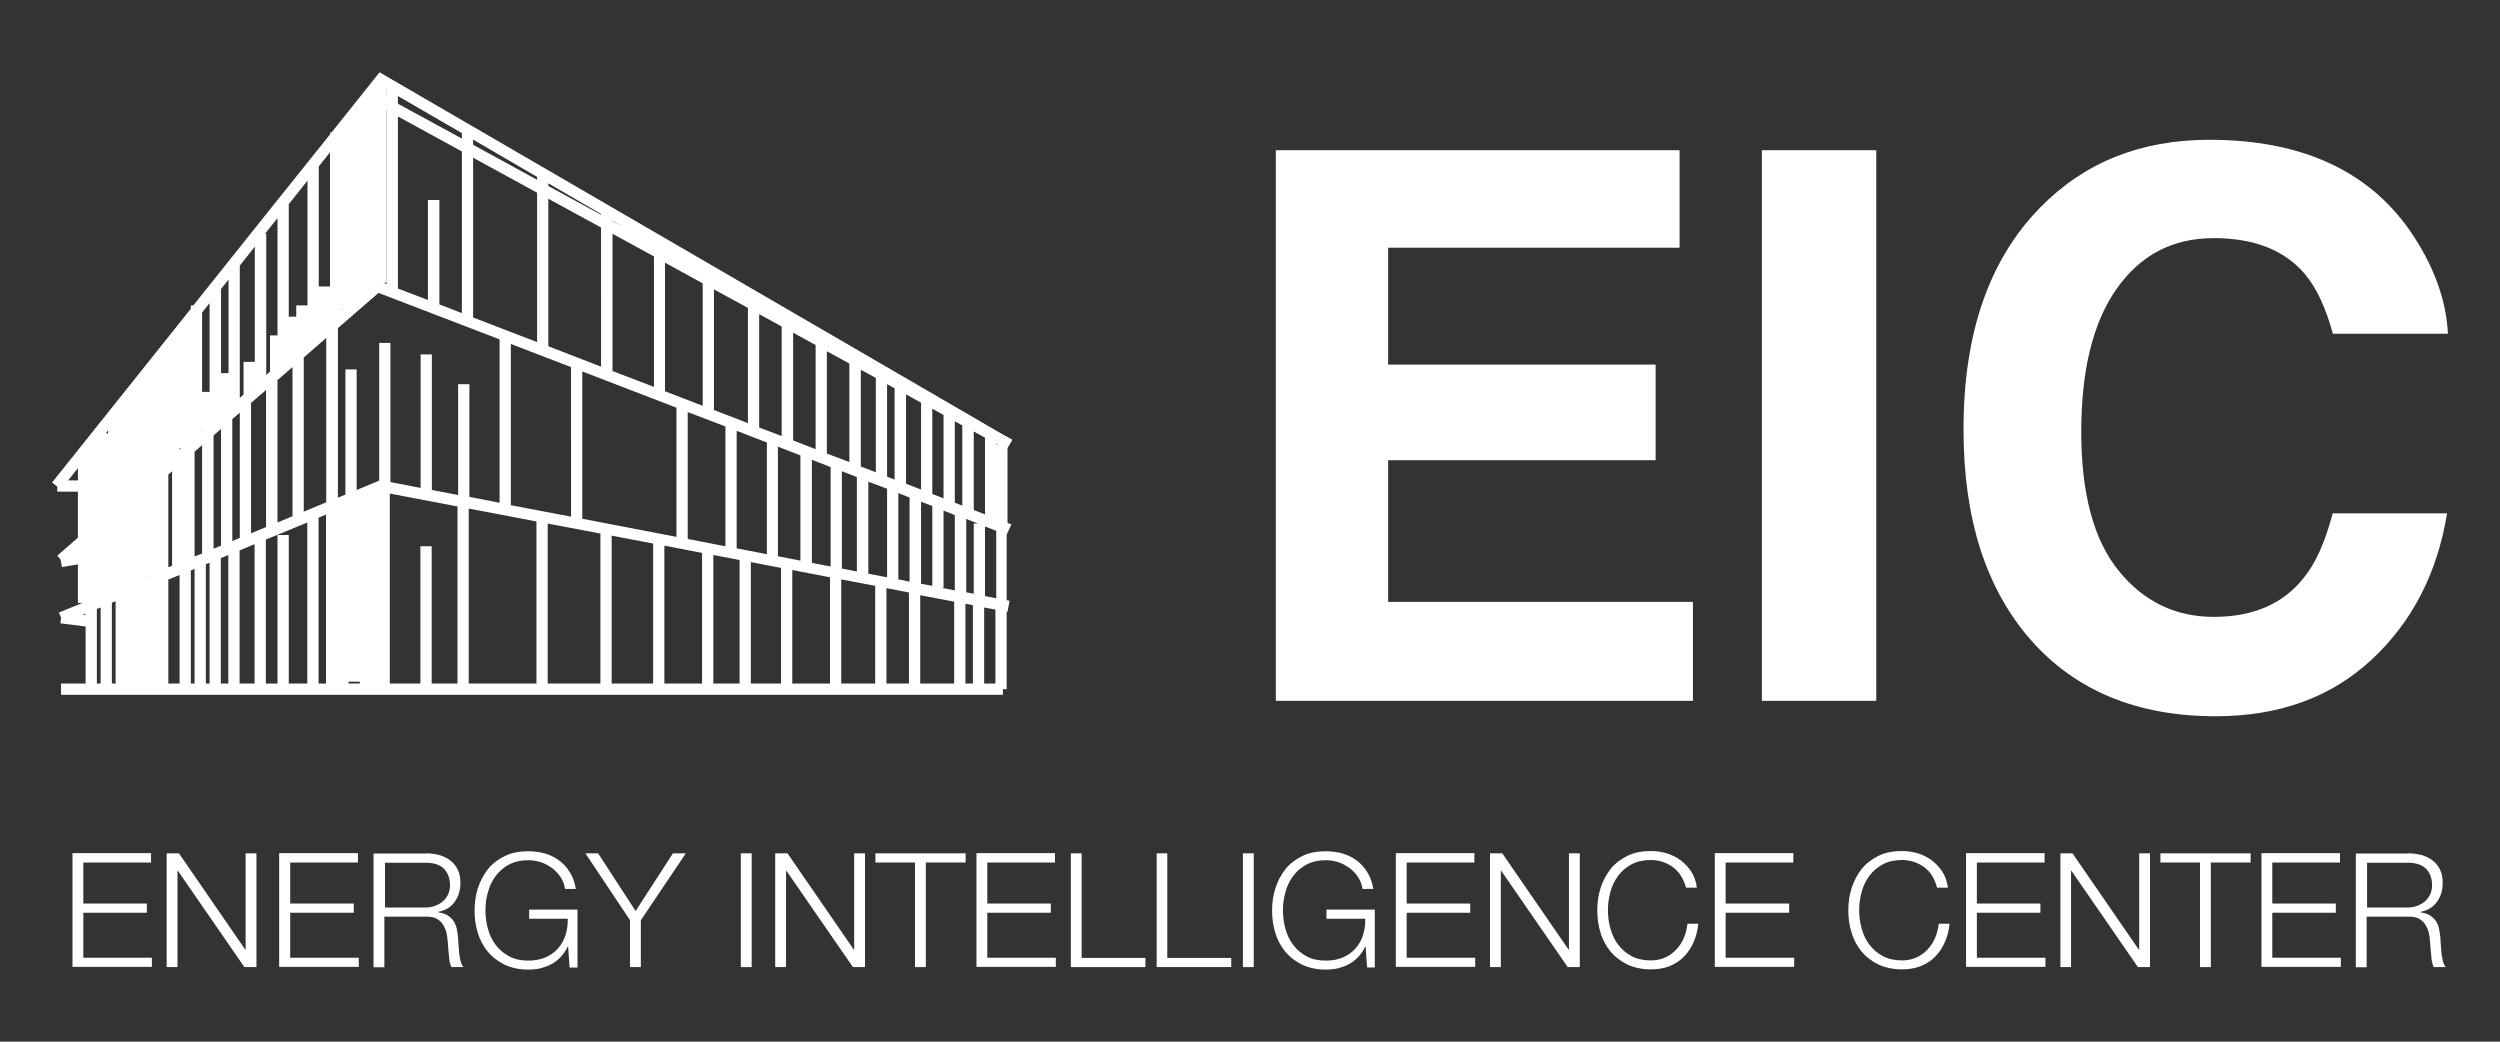 <?xml version="1.0" encoding="utf-8"?>
<!-- Generator: Adobe Illustrator 25.2.1, SVG Export Plug-In . SVG Version: 6.00 Build 0)  -->
<svg version="1.1" id="Capa_1" xmlns="http://www.w3.org/2000/svg" xmlns:xlink="http://www.w3.org/1999/xlink" x="0px" y="0px"
	 viewBox="0 0 1200 500" style="enable-background:new 0 0 1200 500;" xml:space="preserve">
<rect x="0" y="0" width="1200" height="500" fill="#333333" stroke="none"/>
<style type="text/css">
	.st0{fill:#FFFFFF;}
	.st1{fill:#516B9D;}
	.st2{fill:#223A52;}
	.st3{fill:none;stroke:#FF0092;stroke-width:2;stroke-miterlimit:10;}
	.st4{fill:#FF0092;}
	.st5{fill:none;stroke:#FF0092;stroke-width:3;stroke-miterlimit:10;}
</style>
<g>
	<g>
		<rect x="29.3" y="328.1" class="st0" width="452.1" height="5.4"/>
	</g>
	<g>
		<path class="st0" d="M485.5,251.7l-1.9-0.7v-35.9l2.3-3.9l-0.1-0.1l0.1-0.1l-4.1-2.2L182.2,34.7l-23,28.8h-0.7v0.9L133.2,96h-0.1
			v0.1l-40.3,50.5h-1.2v1.6L25,231.6l2.5,2v2.4h9.9v22.1l-9.9,8.6l1.6,1.9l0.6,3.6l7.7-1.3v18.5h2.2L28.3,294l1,2.5l-0.3,2.7
			l12.1,1.5V329h5.4v-36.7l1.8-0.7V329h5.4v-39.7l1.8-0.7V329h5.4h3.6v1.8H70V329h5.4v1.8h5.4v-52.4v-0.2l5.4-2.2v54.9h5.4v-57.1
			l1.8-0.7v57.8h5.4v-60.1l1.8-0.7v60.8h5.4v-63l3.6-1.5v64.5h5.4v-66.7l7.2-3v69.7h5.4v-71.9l19.9-8.2v80.1h5.4v-82.4l3.6-1.5v82
			h5.4v1.8h5.4v-3.6h5.4v1.8h3.6v1.8h5.4h5.4v-93.9l32.5,6.2v87.7h5.4v-86.7l32.5,6.2v80.4h5.4v-79.4l25.3,4.8v74.5h5.4v-73.5
			l19.9,3.8v69.7h5.4v-68.7l18.1,3.5v65.2h5.4v-64.2l12.6,2.4v61.7h5.4v-60.7l14.5,2.8v59.7h5.4v-58.7l18.1,3.5v53.4h5.4v-52.4
			l16.3,3.1v49.3h5.4v-48.2l10.8,2.1V329h5.4v-43.3l16.3,3.1v42h5.4v-41l3.6,0.7v40.3h5.4v-39.2l5.4,1v38.2h5.4v-37.2l0.4,0.1l1-5.3
			l-1.4-0.3v-31.5L485.5,251.7z M396.9,217.7v-49.1l10.8,5.9v47.3L396.9,217.7z M219.9,184.5v53.1l-12.6-2.4v-65.1h-5.4v64.1
			l-14.5-2.8v-66.8H182v66.1l-10.8,4.5v-57.9h-5.4v60.1l-3.6,1.5v-81.4l19.5-16.9l9.4,3.6v0l48.7,18.7v78.4l-14.5-2.8v-54.1H219.9z
			 M478.2,213l0.7,0.4h-0.7V213z M458.3,202.2l3.6,2v38.5l-3.6-1.4V202.2z M452.9,239.2l-5.4-2.1v-40.9l5.4,3V239.2z M364.4,205.2
			v-54.4l10.8,5.9v52.6L364.4,205.2z M342.7,196.8v-57.9l16.3,8.9v55.3L342.7,196.8z M319.2,187.8v-61.7l18.1,9.9v58.8L319.2,187.8z
			 M263.2,166.2V95.4l25.3,13.8V176L263.2,166.2z M227.1,152.4V75.7l30.7,16.8v71.7L227.1,152.4z M205.4,96v48l-14.4-5.5V55.9
			l30.7,16.8v77.6l-10.8-4.2V96H205.4z M183.9,135.7h1.7V52.9l0.1,0v83.4L183.9,135.7z M294,112.2l19.9,10.9v62.6l-19.9-7.6V112.2z
			 M420.4,181.4v45.3l-7.2-2.8v-46.4L420.4,181.4z M425.8,184.4l3.6,2v43.8l-3.6-1.4V184.4z M294,106.1v-0.2l4.7,2.7L294,106.1z
			 M288.5,103.1l-25.3-13.8V88l25.3,14.7V103.1z M257.8,86.3l-30.7-16.8V67l30.7,17.9V86.3z M221.7,66.5L191,49.8v-3.7l30.7,17.8
			V66.5z M185.6,46.8L185.6,46.8l-0.1-3.9l0.1,0V46.8z M174.8,139.3L174.8,139.3L174.8,139.3L174.8,139.3z M164.4,148.4l-0.5,0.4
			v-0.4H164.4z M142.2,146.6v5.4h-3.6V98l9-11.3v59.9H142.2z M97,206.2h0.4l-0.4,0.4V206.2z M86.2,215.9v-0.7H87L86.2,215.9z
			 M122.6,184.5l-0.2,0.2v-0.2H122.6z M116.9,173.7v15.7l-1.8,1.6v-63.5l7.2-9.1v55.3H116.9z M109.7,179.1h-3.6v-40.4l3.6-4.5V179.1
			z M100.7,188.1H97V150l3.6-4.5V188.1z M51.9,208h-1.1l1.1-1.4V208z M46.5,213.4L46.5,213.4L46.5,213.4L46.5,213.4z M70,276.6h0.4
			l-0.4,0.2V276.6z M80.8,227.9v-0.1l1.8-1.6v45.4l-1.8,0.7V227.9z M93.4,267.1v-50.3l3.6-3.1v52L93.4,267.1z M102.5,209l3.6-3.1v56
			l-3.6,1.5V209z M111.5,201.2l3.6-3.1v60.1l-3.6,1.5V201.2z M120.5,193.4l7.2-6.2V253l-7.2,3V193.4z M132.9,182.7l7.5-6.5v71.6
			l-7.2,3v-68.1H132.9z M145.8,171.6l10.8-9.4v78.9l-10.8,4.5V171.6z M245.2,165.1l28.9,11.1V248l-28.9-5.5V165.1z M279.5,178.3
			l45.2,17.4v62l-45.2-8.7V178.3z M330.1,197.8l18.1,6.9v57.5l-18.1-3.5V197.8z M353.6,206.8l14.5,5.6V266l-14.5-2.8V206.8z
			 M373.4,214.4l10.8,4.2v50.5l-10.8-2.1V214.4z M380.7,211.4v-51.7l10.8,5.9v50L380.7,211.4z M425.8,234.6v42.5l-9-1.7v-44.2
			L425.8,234.6z M434.9,189.3l7.2,4V235l-7.2-2.8V189.3z M467.4,207.1l5.4,3v36.8l-5.4-2.1V207.1z M158.5,137.5H153V79.9l5.4-6.8
			V137.5z M133.2,161h-3.6v17.4l-1.8,1.6v-67.8h-0.6l6-7.5V161z M32.7,230.6l4.7-5.9v5.9H32.7z M37.3,265.3l0.1-0.1v0.1L37.3,265.3z
			 M41,295.2l-1.3-0.2l1.3-0.5V295.2z M389.7,270.2v-49.5l9,3.5v47.7L389.7,270.2z M404.1,226.2l7.2,2.8v45.3l-7.2-1.4V226.2z
			 M431.2,278.1v-41.4l5.4,2.1v40.4L431.2,278.1z M442.1,240.8l5.4,2.1v38.3l-5.4-1V240.8z M451.8,282.1h1.1v-37l5.4,2.1v36.2
			L451.8,282.1z M463.8,284.3v-35.2l5.6,2.2h-2V285L463.8,284.3z M472.8,286.1v-33.4l5.4,2.1v32.4L472.8,286.1z"/>
		<rect x="201.8" y="262.2" class="st0" width="5.4" height="68.6"/>
		<rect x="133.2" y="256.8" class="st0" width="5.4" height="74.1"/>
	</g>
	<g>
		<path class="st0" d="M806.2,118.9H666.3V175h128.4v45.9H666.3v68h146.3v47.5H612.4V72.1h193.8V118.9z"/>
		<path class="st0" d="M900.6,336.4h-54.9V72.1h54.9V336.4z"/>
		<path class="st0" d="M979.2,99.7c21.3-21.8,48.4-32.6,81.2-32.6c44,0,76.2,14.6,96.5,43.8c11.2,16.4,17.3,32.8,18.1,49.3h-55.2
			c-3.5-12.7-8-22.2-13.5-28.7c-9.8-11.5-24.4-17.2-43.7-17.2c-19.7,0-35.2,8.1-46.6,24.3c-11.4,16.2-17,39.1-17,68.8
			c0,29.6,6,51.9,18,66.6c12,14.8,27.2,22.1,45.7,22.1c18.9,0,33.4-6.3,43.3-19c5.5-6.8,10.1-17,13.7-30.7h54.9
			c-4.7,28.8-16.8,52.2-36.3,70.3c-19.5,18.1-44.4,27.1-74.8,27.1c-37.6,0-67.2-12.2-88.7-36.6c-21.5-24.5-32.3-58.1-32.3-100.8
			C942.4,160.3,954.7,124.7,979.2,99.7z"/>
	</g>
	<g>
		<path class="st0" d="M72.5,409.6v4.4H40v19.7h30.5v4.4H40v21.6h32.9v4.4H34.8v-54.6H72.5z"/>
		<path class="st0" d="M85.9,409.6l31.8,46.2h0.2v-46.2h5.2v54.6h-5.8L85.4,418h-0.2v46.2h-5.2v-54.6H85.9z"/>
		<path class="st0" d="M171.8,409.6v4.4h-32.5v19.7h30.5v4.4h-30.5v21.6h32.9v4.4H134v-54.6H171.8z"/>
		<path class="st0" d="M204.4,409.6c2.2,0,4.4,0.3,6.4,0.8c2,0.6,3.8,1.4,5.3,2.6c1.5,1.1,2.7,2.6,3.6,4.4c0.9,1.8,1.3,3.9,1.3,6.4
			c0,3.5-0.9,6.5-2.7,9c-1.8,2.6-4.4,4.2-8,4.9v0.2c1.8,0.3,3.3,0.7,4.4,1.4c1.2,0.7,2.1,1.6,2.9,2.6c0.7,1.1,1.3,2.3,1.6,3.7
			c0.3,1.4,0.5,2.9,0.7,4.6c0,0.9,0.1,2,0.2,3.4c0.1,1.3,0.2,2.7,0.3,4c0.2,1.4,0.4,2.6,0.7,3.8c0.3,1.2,0.8,2.1,1.3,2.8h-5.7
			c-0.3-0.5-0.5-1.1-0.7-1.9c-0.2-0.7-0.3-1.5-0.4-2.3c-0.1-0.8-0.1-1.6-0.2-2.3c-0.1-0.8-0.1-1.4-0.2-2c-0.1-1.9-0.3-3.9-0.5-5.8
			c-0.2-1.9-0.7-3.6-1.5-5.1c-0.7-1.5-1.8-2.7-3.2-3.6c-1.4-0.9-3.3-1.3-5.8-1.2h-19.7v24.3h-5.2v-54.6H204.4z M204.1,435.6
			c1.6,0,3.1-0.2,4.5-0.7c1.4-0.5,2.7-1.2,3.8-2.1c1.1-0.9,1.9-2,2.6-3.3c0.6-1.3,1-2.8,1-4.5c0-3.4-1-6-2.9-8
			c-1.9-1.9-4.9-2.9-8.9-2.9h-19.4v21.5H204.1z"/>
		<path class="st0" d="M273.4,464.3l-0.7-9.9h-0.2c-0.9,1.9-2.1,3.6-3.4,5c-1.4,1.4-2.8,2.6-4.5,3.4c-1.6,0.9-3.4,1.5-5.2,2
			c-1.9,0.4-3.8,0.6-5.8,0.6c-4.3,0-8-0.8-11.3-2.3c-3.2-1.6-5.9-3.6-8.1-6.2c-2.1-2.6-3.8-5.6-4.8-9c-1.1-3.4-1.6-7-1.6-10.8
			c0-3.8,0.5-7.4,1.6-10.8c1.1-3.4,2.7-6.4,4.8-9.1c2.1-2.6,4.8-4.7,8.1-6.3c3.2-1.6,7-2.3,11.3-2.3c2.9,0,5.6,0.4,8.1,1.1
			c2.6,0.8,4.8,1.9,6.8,3.4c2,1.5,3.7,3.4,5.1,5.7c1.4,2.2,2.3,4.9,2.8,7.9h-5.2c-0.2-1.6-0.7-3.2-1.6-4.8c-0.9-1.6-2.1-3.1-3.6-4.4
			c-1.5-1.3-3.3-2.4-5.4-3.3c-2.1-0.8-4.4-1.3-7-1.3c-3.6,0-6.7,0.7-9.3,2.1c-2.6,1.4-4.7,3.2-6.4,5.5c-1.7,2.3-2.9,4.8-3.7,7.7
			c-0.8,2.9-1.2,5.8-1.2,8.8c0,3,0.4,5.9,1.2,8.8c0.8,2.9,2,5.5,3.7,7.7c1.7,2.3,3.8,4.1,6.4,5.5c2.6,1.4,5.7,2.1,9.3,2.1
			c3,0,5.7-0.5,8.1-1.5s4.4-2.4,6-4.2c1.6-1.8,2.9-3.9,3.7-6.4c0.8-2.5,1.2-5.1,1.1-8H254v-4.4h23.2v27.8H273.4z"/>
		<path class="st0" d="M281,409.6h6.1l18,27.7l17.9-27.7h6.2l-21.6,32.1v22.5h-5.2v-22.5L281,409.6z"/>
		<path class="st0" d="M360.8,409.6v54.6h-5.2v-54.6H360.8z"/>
		<path class="st0" d="M378,409.6l31.8,46.2h0.2v-46.2h5.2v54.6h-5.8L377.5,418h-0.2v46.2h-5.2v-54.6H378z"/>
		<path class="st0" d="M463.5,409.6v4.4h-19.1v50.2h-5.2v-50.2h-19v-4.4H463.5z"/>
		<path class="st0" d="M506.4,409.6v4.4h-32.5v19.7h30.5v4.4h-30.5v21.6h32.9v4.4h-38.1v-54.6H506.4z"/>
		<path class="st0" d="M519.2,409.6v50.2h30.6v4.4H514v-54.6H519.2z"/>
		<path class="st0" d="M560.3,409.6v50.2H591v4.4h-35.8v-54.6H560.3z"/>
		<path class="st0" d="M601.8,409.6v54.6h-5.2v-54.6H601.8z"/>
		<path class="st0" d="M656.2,464.3l-0.7-9.9h-0.2c-0.9,1.9-2.1,3.6-3.4,5c-1.4,1.4-2.8,2.6-4.5,3.4c-1.6,0.9-3.4,1.5-5.2,2
			c-1.9,0.4-3.8,0.6-5.8,0.6c-4.3,0-8-0.8-11.3-2.3c-3.2-1.6-5.9-3.6-8.1-6.2c-2.1-2.6-3.8-5.6-4.8-9c-1.1-3.4-1.6-7-1.6-10.8
			c0-3.8,0.5-7.4,1.6-10.8c1.1-3.4,2.7-6.4,4.8-9.1c2.1-2.6,4.8-4.7,8.1-6.3c3.2-1.6,7-2.3,11.3-2.3c2.9,0,5.6,0.4,8.1,1.1
			c2.6,0.8,4.8,1.9,6.8,3.4c2,1.5,3.7,3.4,5.1,5.7s2.3,4.9,2.8,7.9H654c-0.2-1.6-0.7-3.2-1.6-4.8c-0.9-1.6-2.1-3.1-3.6-4.4
			c-1.5-1.3-3.3-2.4-5.4-3.3c-2.1-0.8-4.4-1.3-7-1.3c-3.6,0-6.7,0.7-9.3,2.1c-2.6,1.4-4.7,3.2-6.4,5.5c-1.7,2.3-2.9,4.8-3.7,7.7
			c-0.8,2.9-1.2,5.8-1.2,8.8c0,3,0.4,5.9,1.2,8.8c0.8,2.9,2,5.5,3.7,7.7c1.7,2.3,3.8,4.1,6.4,5.5c2.6,1.4,5.7,2.1,9.3,2.1
			c3,0,5.7-0.5,8.1-1.5c2.4-1,4.4-2.4,6-4.2c1.6-1.8,2.9-3.9,3.7-6.4c0.8-2.5,1.2-5.1,1.1-8h-18.6v-4.4h23.2v27.8H656.2z"/>
		<path class="st0" d="M707.7,409.6v4.4h-32.5v19.7h30.5v4.4h-30.5v21.6h32.9v4.4h-38.1v-54.6H707.7z"/>
		<path class="st0" d="M721.1,409.6l31.8,46.2h0.2v-46.2h5.2v54.6h-5.8L720.6,418h-0.2v46.2h-5.2v-54.6H721.1z"/>
		<path class="st0" d="M806.9,420.5c-1-1.7-2.3-3-3.8-4.2c-1.5-1.1-3.2-2-5-2.6c-1.8-0.6-3.7-0.9-5.7-0.9c-3.6,0-6.7,0.7-9.3,2.1
			c-2.6,1.4-4.7,3.2-6.4,5.5c-1.7,2.3-2.9,4.8-3.7,7.7c-0.8,2.9-1.2,5.8-1.2,8.8c0,3,0.4,5.9,1.2,8.8c0.8,2.9,2,5.5,3.7,7.7
			c1.7,2.3,3.8,4.1,6.4,5.5c2.6,1.4,5.7,2.1,9.3,2.1c2.6,0,4.8-0.5,6.9-1.4c2-0.9,3.8-2.2,5.3-3.8c1.5-1.6,2.7-3.4,3.6-5.5
			c0.9-2.1,1.5-4.4,1.8-6.9h5.2c-0.4,3.4-1.1,6.4-2.4,9.1c-1.2,2.7-2.8,5-4.7,6.9c-1.9,1.9-4.2,3.3-6.8,4.4c-2.6,1-5.5,1.5-8.8,1.5
			c-4.3,0-8-0.8-11.3-2.3c-3.2-1.6-5.9-3.6-8.1-6.2c-2.1-2.6-3.8-5.6-4.8-9c-1.1-3.4-1.6-7-1.6-10.8c0-3.8,0.5-7.4,1.6-10.8
			c1.1-3.4,2.7-6.4,4.8-9.1c2.1-2.6,4.8-4.7,8.1-6.3c3.2-1.6,7-2.3,11.3-2.3c2.6,0,5.1,0.4,7.6,1.1c2.5,0.8,4.7,1.9,6.7,3.4
			c2,1.5,3.7,3.4,5.1,5.5c1.4,2.2,2.2,4.7,2.6,7.6h-5.2C808.7,424.1,808,422.2,806.9,420.5z"/>
		<path class="st0" d="M860.8,409.6v4.4h-32.5v19.7h30.5v4.4h-30.5v21.6h32.9v4.4h-38.1v-54.6H860.8z"/>
		<path class="st0" d="M927.5,420.5c-1-1.7-2.3-3-3.8-4.2c-1.5-1.1-3.2-2-5-2.6c-1.8-0.6-3.7-0.9-5.7-0.9c-3.6,0-6.7,0.7-9.3,2.1
			c-2.6,1.4-4.7,3.2-6.4,5.5c-1.7,2.3-2.9,4.8-3.7,7.7c-0.8,2.9-1.2,5.8-1.2,8.8c0,3,0.4,5.9,1.2,8.8c0.8,2.9,2,5.5,3.7,7.7
			c1.7,2.3,3.8,4.1,6.4,5.5c2.6,1.4,5.7,2.1,9.3,2.1c2.6,0,4.8-0.5,6.9-1.4c2-0.9,3.8-2.2,5.3-3.8c1.5-1.6,2.7-3.4,3.6-5.5
			c0.9-2.1,1.5-4.4,1.8-6.9h5.2c-0.4,3.4-1.1,6.4-2.4,9.1c-1.2,2.7-2.8,5-4.7,6.9c-1.9,1.9-4.2,3.3-6.9,4.4c-2.6,1-5.5,1.5-8.8,1.5
			c-4.3,0-8-0.8-11.3-2.3c-3.2-1.6-5.9-3.6-8.1-6.2c-2.1-2.6-3.8-5.6-4.8-9c-1.1-3.4-1.6-7-1.6-10.8c0-3.8,0.5-7.4,1.6-10.8
			c1.1-3.4,2.7-6.4,4.8-9.1c2.1-2.6,4.8-4.7,8.1-6.3c3.2-1.6,7-2.3,11.3-2.3c2.6,0,5.1,0.4,7.6,1.1c2.5,0.8,4.7,1.9,6.7,3.4
			c2,1.5,3.7,3.4,5.1,5.5c1.4,2.2,2.2,4.7,2.6,7.6h-5.2C929.3,424.1,928.5,422.2,927.5,420.5z"/>
		<path class="st0" d="M981.4,409.6v4.4h-32.5v19.7h30.5v4.4h-30.5v21.6h32.9v4.4h-38.1v-54.6H981.4z"/>
		<path class="st0" d="M994.8,409.6l31.8,46.2h0.2v-46.2h5.2v54.6h-5.8L994.3,418h-0.2v46.2H989v-54.6H994.8z"/>
		<path class="st0" d="M1080.3,409.6v4.4h-19.1v50.2h-5.2v-50.2h-19v-4.4H1080.3z"/>
		<path class="st0" d="M1123.2,409.6v4.4h-32.5v19.7h30.5v4.4h-30.5v21.6h32.9v4.4h-38.1v-54.6H1123.2z"/>
		<path class="st0" d="M1155.9,409.6c2.2,0,4.4,0.3,6.4,0.8c2,0.6,3.8,1.4,5.3,2.6c1.5,1.1,2.7,2.6,3.6,4.4c0.9,1.8,1.3,3.9,1.3,6.4
			c0,3.5-0.9,6.5-2.7,9c-1.8,2.6-4.4,4.2-8,4.9v0.2c1.8,0.3,3.3,0.7,4.4,1.4c1.2,0.7,2.1,1.6,2.9,2.6c0.7,1.1,1.3,2.3,1.6,3.7
			c0.3,1.4,0.5,2.9,0.7,4.6c0,0.9,0.1,2,0.2,3.4c0.1,1.3,0.2,2.7,0.3,4c0.2,1.4,0.4,2.6,0.7,3.8c0.3,1.2,0.8,2.1,1.3,2.8h-5.7
			c-0.3-0.5-0.5-1.1-0.7-1.9c-0.2-0.7-0.3-1.5-0.4-2.3c-0.1-0.8-0.1-1.6-0.2-2.3c-0.1-0.8-0.1-1.4-0.2-2c-0.1-1.9-0.3-3.9-0.5-5.8
			c-0.2-1.9-0.7-3.6-1.5-5.1c-0.7-1.5-1.8-2.7-3.2-3.6c-1.4-0.9-3.3-1.3-5.8-1.2h-19.7v24.3h-5.2v-54.6H1155.9z M1155.5,435.6
			c1.6,0,3.1-0.2,4.5-0.7c1.4-0.5,2.7-1.2,3.8-2.1c1.1-0.9,1.9-2,2.6-3.3c0.6-1.3,1-2.8,1-4.5c0-3.4-1-6-2.9-8
			c-1.9-1.9-4.9-2.9-8.9-2.9h-19.4v21.5H1155.5z"/>
	</g>
</g>
</svg>
